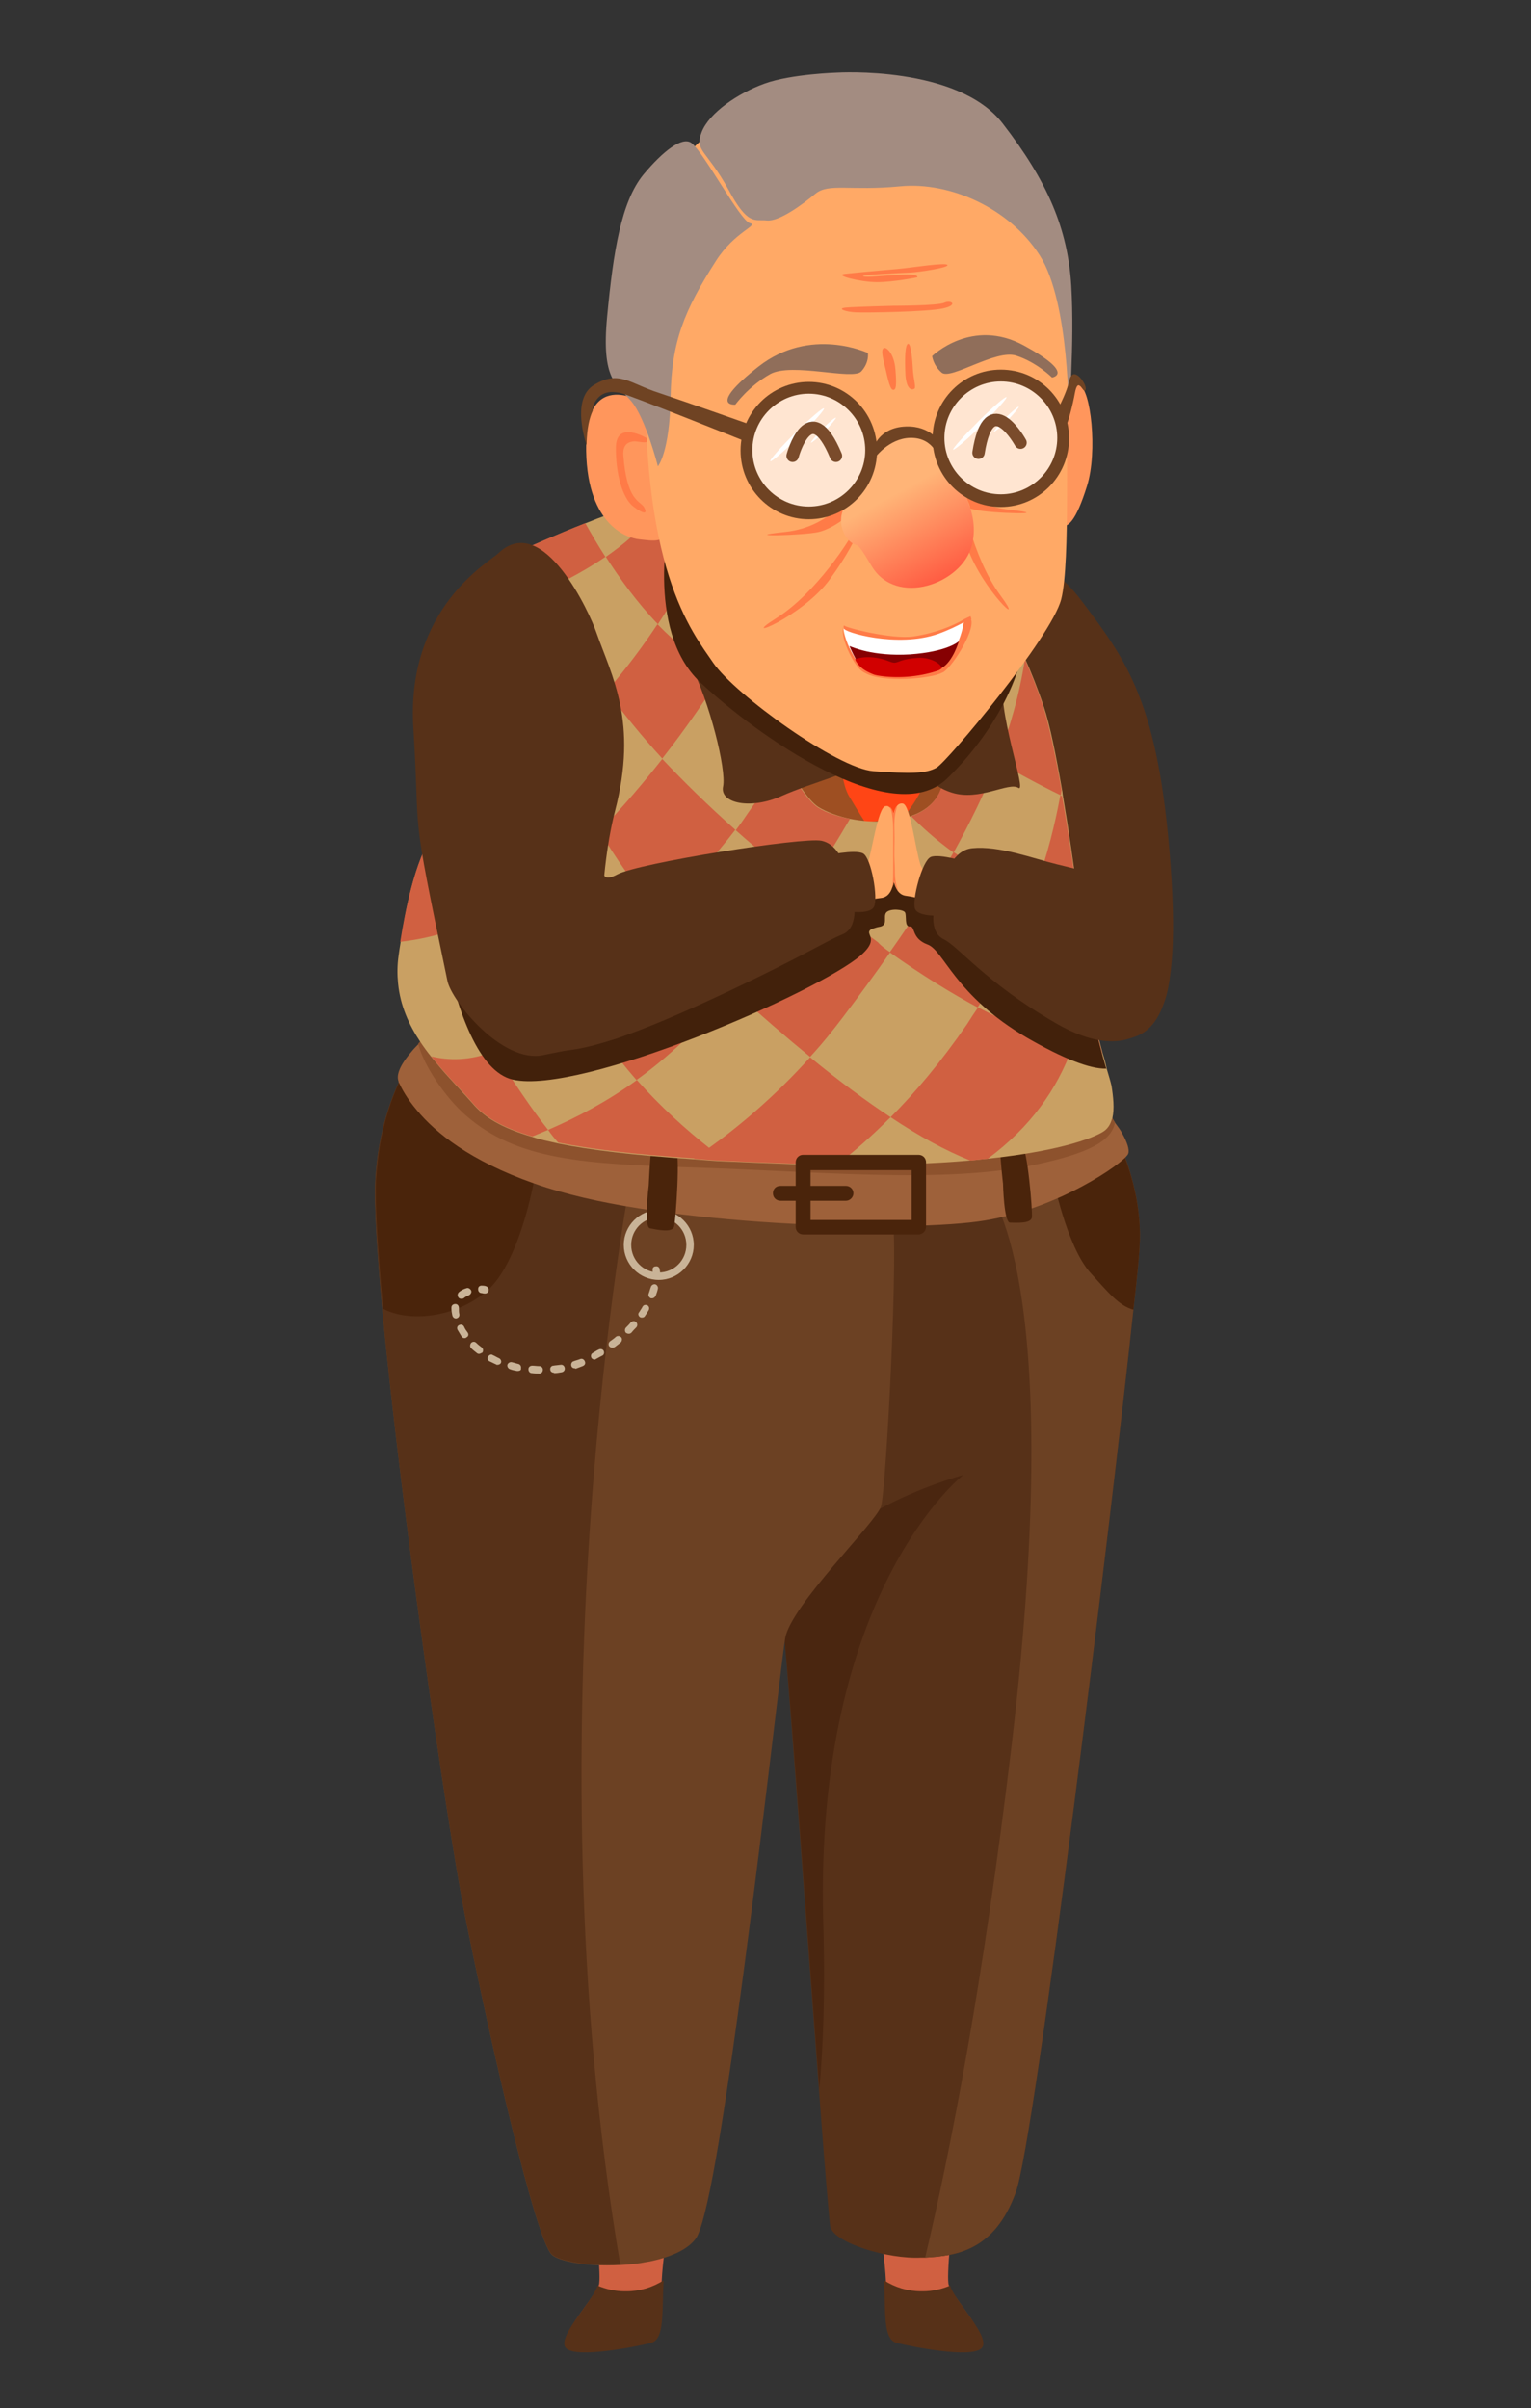 <?xml version="1.0" encoding="utf-8"?>
<!-- Generator: Adobe Illustrator 23.0.2, SVG Export Plug-In . SVG Version: 6.00 Build 0)  -->
<svg version="1.1" id="圖層_1" xmlns="http://www.w3.org/2000/svg" xmlns:xlink="http://www.w3.org/1999/xlink" x="0px" y="0px"
	 viewBox="0 0 350 550.5" style="enable-background:new 0 0 350 550.5;" xml:space="preserve">
<rect x="0" y="0" width="350" height="550.5" fill="#333333" stroke="none"/>
<style type="text/css">
	.st0{fill:#573118;}
	.st1{fill:#D06041;}
	.st2{fill:#4A2610;}
	.st3{fill:#6C4123;}
	.st4{fill:#4A240B;}
	.st5{fill:#C9B397;}
	.st6{fill:#9E613A;}
	.st7{fill:#8D522D;}
	.st8{fill:#9E4F22;}
	.st9{fill:#FF4515;}
	.st10{fill:#C9A063;}
	.st11{fill:#42210B;}
	.st12{fill:#FF965C;}
	.st13{fill:#FF7B47;}
	.st14{fill:#FFA966;}
	.st15{fill:#FFFFFF;}
	.st16{fill:#860002;}
	.st17{fill:#D10000;}
	.st18{fill:#A38C81;}
	.st19{opacity:0.7;fill:#FFFFFF;enable-background:new    ;}
	.st20{fill:#906E5A;}
	.st21{fill:url(#SVGID_1_);}
	.st22{fill:#6F4323;}
	.st23{fill:none;stroke:#7A4B2B;stroke-width:2.835;stroke-linecap:round;stroke-linejoin:round;stroke-miterlimit:10;}
</style>
<g>
	<g>
		<path class="st0" d="M250.1,237.1c-13.1-2.4-13.2-25-11.2-29.1c2-4,5.1-4.6,4.4-15.5c-0.2-3.1-4.9-15.1-5.8-16.5s-4.2-13.8-6-23.1
			c-1.1-5.5-2.3-12-5.4-16.2c2.9-3.6,5-5.9,6.1-9.2c0.1-0.2,0.8-0.9,0.9-1.2c3,0.9,9.1,4.3,14.2,11.1c10.3,13.7,17.6,23.2,20.3,60.3
			C270.3,234.9,263.2,239.6,250.1,237.1z"/>
		<g>
			<path class="st1" d="M194.4,438.9c0,0,2.5,15,2.1,19.1c-0.4,4.2,5,52.4,5.8,60.3c0.8,7.9-0.4,15.4,2.9,16.2
				c3.3,0.8,15.8,3.3,18.3,1.2s-5.4-10-6.6-13.3c-1.2-3.3,5-49.9,5-59.4s4.6-19.1,2.1-24.9C221.4,432.2,194.4,438.9,194.4,438.9z"/>
			<path class="st0" d="M217.2,522.5c-1.9,0.8-4,1.3-6.2,1.3h-0.4c-3.1,0-6-0.9-8.5-2.5c0.4,7.2-0.3,13.5,2.9,14.3
				c3.5,0.9,16.7,3.5,19.3,1.3s-5.7-10.5-7-14.1C217.3,522.7,217.2,522.6,217.2,522.5z"/>
		</g>
		<g>
			<path class="st1" d="M159.4,438.9c0,0-2.5,15-2.1,19.1c0.4,4.2-5,52.4-5.8,60.3c-0.8,7.9,0.4,15.4-2.9,16.2
				c-3.3,0.8-15.8,3.3-18.3,1.2s5.4-10,6.6-13.3c1.2-3.3-5-49.9-5-59.4s-4.6-19.1-2.1-24.9C132.4,432.2,159.4,438.9,159.4,438.9z"/>
			<path class="st0" d="M136.6,522.5c1.9,0.8,4,1.3,6.2,1.3h0.4c3.1,0,6-0.9,8.5-2.5c-0.4,7.2,0.3,13.5-2.9,14.3
				c-3.5,0.9-16.7,3.5-19.3,1.3s5.7-10.5,7-14.1C136.6,522.7,136.6,522.6,136.6,522.5z"/>
		</g>
		<path class="st0" d="M260.5,285.1c-0.1,2.4-0.6,7.3-1.4,14.3c-5.1,48-22.5,189.9-26.9,201.8c-4.8,13.2-13.4,14.5-20.7,14.9h-0.9
			c-7.5,0.4-19.9-3.3-20.8-7.1c-0.2-1.1-1.3-13.9-2.6-31.5c-3.1-40.7-7.9-107.4-9-115.2c-1.7-11.2-1.2-101.8-1.2-101.8l59.6-9.6
			l12.6-2h0.1c0,0,0.1,0.1,0.2,0.2c0.8,1.1,3.7,5.6,6.4,11.9C258.6,267.6,261.1,276.2,260.5,285.1z"/>
		<path class="st2" d="M188.2,439.3c0.5,17.4-0.1,29.7-0.9,38.3c-3.1-40.7-7.2-98.8-8.4-106.6c2.5-23.5,41.3-33.8,41.3-33.8
			S186.1,363.8,188.2,439.3z"/>
		<path class="st3" d="M260.5,285.1c-0.1,2.4-0.6,7.3-1.4,14.3c-5.1,48-22.5,189.9-26.9,201.8c-4.8,13.2-13.4,14.5-20.7,14.9
			c5.8-24.5,13.3-62.8,19.8-117.4c12.7-107.5-5.6-126.9-5.6-126.9l10.8-20.8l4.2-8l8.4,6l0.3,0.2c0.8,1.1,3.7,5.6,6.4,11.9
			C258.6,267.6,261.1,276.2,260.5,285.1z"/>
		<path class="st4" d="M260.5,285.1c-0.1,2.4-0.6,7.3-1.4,14.3c-3.3-0.9-5.7-3.9-9.8-8.4c-5.5-6.1-8.6-21.9-8.6-21.9
			s4.2-2.2,9.7-5.5c1.9-1.1,3.7-1.9,5.4-2.4C258.6,267.6,261.1,276.2,260.5,285.1z"/>
		<path class="st3" d="M201.4,344.4c-1.2,3.7-20.6,22.6-21.9,30.1c-1,5.9-9.5,83.2-15.9,119.3c-1.7,9.6-3.3,16.2-4.5,17.9
			c-1.7,2.3-4.8,3.8-8.5,4.8c-0.9,0.2-1.9,0.5-2.8,0.6c-1.9,0.4-4,0.6-6,0.7c-2.1,0.1-4.1,0.1-6.1,0c-4.5-0.3-8.2-1.2-9.5-2.3
			c-3.7-3.3-14.1-48.6-20-78.1c-4.4-22.6-14.7-94.6-18.8-137.9c-1.2-13.4-1.9-24-1.6-29.6c0.6-11.2,3.8-19.8,7-25.7
			c3.6-6.7,7.2-10,7.2-10l32.8,8.9l68.6,18.6c0,0,0.8,10,2.5,15.8C205.6,283,202.6,340.6,201.4,344.4z"/>
		<path class="st0" d="M141.8,517.7c-2.1,0.1-4.1,0.1-6.1,0c-4.5-0.3-8.2-1.2-9.5-2.3c-3.7-3.3-14.1-48.6-20-78.1
			c-4.4-22.6-14.7-94.6-18.8-137.9c-1.2-13.4-1.9-24-1.6-29.6c0.6-11.2,3.8-19.8,7-25.7c3.6-6.7,7.2-10,7.2-10l32.8,8.9l11.4,26.2
			C144.3,269,120.5,392.4,141.8,517.7z"/>
		<path class="st4" d="M122.4,268.2c0,0-0.1,0.9-0.4,2.2c-1.1,5.5-4.5,19.6-10.9,24.9c-7.2,6-17.6,7-23.5,3.9
			c-1.2-13.4-1.9-24-1.6-29.6c0.2-2.8,0.5-5.5,0.9-8c1-5.6,2.6-10.4,4.4-14.3c0.6-1.2,1.1-2.4,1.7-3.5c1.8,0.3,3.6,1.5,5.1,3.7
			c0.2,0.3,0.4,0.5,0.6,0.8C104,255.4,122.4,268.2,122.4,268.2z"/>
		<g>
			<g>
				<path class="st5" d="M150.6,292.6c-4.4,0-8-3.6-8-8s3.6-8,8-8s8,3.6,8,8S155,292.6,150.6,292.6z M150.6,278.3
					c-3.5,0-6.3,2.8-6.3,6.3s2.8,6.3,6.3,6.3s6.3-2.8,6.3-6.3C156.9,281.1,154.1,278.3,150.6,278.3z"/>
			</g>
			<g>
				<g>
					<path class="st5" d="M110.9,295.7C110.9,295.7,110.8,295.7,110.9,295.7c-0.1,0-0.4,0-0.8-0.1c-0.5,0-0.8-0.4-0.8-0.9
						s0.3-0.8,0.8-0.8c0.6,0,0.9,0.1,0.9,0.1c0.4,0.1,0.8,0.5,0.7,0.9C111.7,295.4,111.3,295.7,110.9,295.7z"/>
				</g>
				<g>
					<path class="st5" d="M123.3,314L123.3,314c-0.6,0-1.1,0-1.7-0.1c-0.5,0-0.8-0.4-0.8-0.9s0.4-0.8,0.9-0.8s1.1,0.1,1.6,0.1
						s0.8,0.4,0.8,0.8C124.1,313.6,123.8,314,123.3,314z M126.6,313.8c-0.4,0-0.8-0.3-0.8-0.7c-0.1-0.5,0.3-0.9,0.7-0.9
						c0.5-0.1,1-0.1,1.6-0.2c0.5-0.1,0.9,0.2,1,0.7s-0.2,0.9-0.7,1c-0.6,0.1-1.1,0.2-1.7,0.2C126.6,313.8,126.6,313.8,126.6,313.8z
						 M118.4,313.4c-0.1,0-0.1,0-0.2,0c-0.6-0.1-1.1-0.2-1.6-0.4c-0.4-0.1-0.7-0.6-0.6-1s0.6-0.7,1-0.6c0.5,0.1,1,0.3,1.5,0.4
						c0.4,0.1,0.7,0.5,0.6,1C119.2,313.2,118.8,313.4,118.4,313.4z M131.4,312.8c-0.4,0-0.7-0.2-0.8-0.6s0.1-0.9,0.5-1
						c0.5-0.2,1-0.3,1.5-0.5c0.4-0.2,0.9,0,1.1,0.5s0,0.9-0.5,1.1s-1.1,0.4-1.6,0.6C131.5,312.8,131.4,312.8,131.4,312.8z
						 M113.7,312c-0.1,0-0.2,0-0.3-0.1c-0.5-0.2-1-0.5-1.5-0.7c-0.4-0.2-0.6-0.7-0.3-1.1s0.7-0.6,1.1-0.3c0.5,0.2,0.9,0.5,1.4,0.7
						c0.4,0.2,0.6,0.7,0.4,1.1C114.4,311.8,114.1,312,113.7,312z M135.9,310.8c-0.3,0-0.6-0.2-0.7-0.4c-0.2-0.4-0.1-0.9,0.3-1.1
						c0.3-0.2,0.7-0.4,1-0.6l0.4-0.2c0.4-0.2,0.9-0.1,1.1,0.3c0.2,0.4,0.1,0.9-0.3,1.1l-0.4,0.2c-0.4,0.2-0.7,0.4-1.1,0.6
						C136.1,310.8,136,310.8,135.9,310.8z M109.5,309.5c-0.2,0-0.4-0.1-0.5-0.2c-0.5-0.4-0.9-0.7-1.3-1.1c-0.3-0.3-0.3-0.8,0-1.2
						c0.3-0.3,0.8-0.4,1.2,0c0.4,0.4,0.8,0.7,1.2,1c0.4,0.3,0.4,0.8,0.2,1.2C110,309.3,109.8,309.5,109.5,309.5z M140,308.1
						c-0.2,0-0.5-0.1-0.7-0.3c-0.3-0.4-0.2-0.9,0.2-1.2c0.4-0.3,0.9-0.6,1.3-1c0.4-0.3,0.9-0.2,1.2,0.1s0.2,0.9-0.1,1.2
						c-0.4,0.3-0.9,0.7-1.3,1C140.3,308.1,140.1,308.1,140,308.1z M106.2,305.9c-0.3,0-0.5-0.1-0.7-0.4c-0.3-0.5-0.6-1-0.9-1.5
						c-0.2-0.4-0.1-0.9,0.4-1.1s0.9,0,1.1,0.4c0.2,0.5,0.5,0.9,0.8,1.3s0.2,0.9-0.2,1.1C106.5,305.9,106.3,305.9,106.2,305.9z
						 M143.7,304.9c-0.2,0-0.4-0.1-0.6-0.2c-0.3-0.3-0.3-0.9,0-1.2c0.4-0.4,0.8-0.8,1.1-1.2c0.3-0.3,0.8-0.4,1.2-0.1
						c0.3,0.3,0.4,0.8,0.1,1.2c-0.4,0.4-0.8,0.8-1.1,1.2C144.1,304.9,143.9,304.9,143.7,304.9z M104.2,301.4c-0.4,0-0.7-0.3-0.8-0.7
						c-0.1-0.5-0.2-1.1-0.2-1.5v-0.3c0-0.5,0.4-0.8,0.9-0.8s0.8,0.4,0.8,0.9v0.2c0,0.4,0,0.8,0.1,1.2c0.1,0.5-0.2,0.9-0.7,1
						C104.3,301.4,104.3,301.4,104.2,301.4z M146.8,301.2c-0.2,0-0.3,0-0.5-0.1c-0.4-0.3-0.5-0.8-0.2-1.1c0.3-0.5,0.6-0.9,0.8-1.3
						s0.7-0.5,1.1-0.3s0.5,0.7,0.3,1.1c-0.3,0.5-0.6,1-0.9,1.4C147.4,301,147.1,301.2,146.8,301.2z M105.4,296.9
						c-0.2,0-0.5-0.1-0.6-0.3c-0.3-0.4-0.2-0.9,0.1-1.2c0.5-0.4,1-0.7,1.7-0.9c0.4-0.2,0.9,0.1,1.1,0.5s-0.1,0.9-0.5,1.1
						c-0.5,0.2-0.9,0.4-1.2,0.7C105.8,296.9,105.6,296.9,105.4,296.9z M149.1,296.8c-0.1,0-0.2,0-0.3,0c-0.4-0.2-0.7-0.6-0.5-1.1
						s0.3-1,0.5-1.5c0.1-0.4,0.6-0.7,1-0.6s0.7,0.6,0.6,1c-0.1,0.5-0.3,1.1-0.5,1.6C149.7,296.6,149.4,296.8,149.1,296.8z"/>
				</g>
				<g>
					<path class="st5" d="M150,291.9L150,291.9c-0.5,0-0.8-0.4-0.8-0.8s0-0.7,0-0.7c-0.1-0.5,0.2-0.9,0.7-0.9
						c0.4-0.1,0.9,0.2,0.9,0.7c0,0,0.1,0.3,0.1,0.9C150.8,291.6,150.5,291.9,150,291.9z"/>
				</g>
			</g>
		</g>
		<path class="st6" d="M257.9,263.8c-1.1,2.2-16.1,12.5-32.7,15.2c-16.6,2.8-69.3,1.4-97.2-6.6c-2.1-0.6-4.1-1.2-6-1.9
			c-14.5-5.1-22.5-11.6-26.7-16.7c-2.3-2.7-3.5-5-4.1-6.3c-0.1-0.1-0.1-0.2-0.1-0.3c-0.7-1.8,1-4.5,2.9-6.7c0.7-0.9,1.5-1.6,2.1-2.3
			c0.1-0.1,0.1-0.1,0.1-0.1l0.1-0.1c0.8-0.7,1.3-1.2,1.4-1.3l0,0c0,0,1.9,1.2,5.6,3.1c9,4.6,28.6,13.4,59,20.2
			c42.9,9.7,87.3-8,89.2-6.9c0.7,0.4,1.7,1.5,2.8,2.8c0.2,0.3,0.5,0.6,0.7,0.9c0.6,0.8,1.2,1.6,1.6,2.4
			C257.6,261,258.3,262.8,257.9,263.8z"/>
		<path class="st7" d="M254.9,256.6c-0.8,4.4-6.4,7.1-18,9.6c-20.9,4.5-49.5,1.6-78,0.7c-25.6-0.8-40.7-1.7-52.4-11.9
			c-4.7-4.1-9.7-11.5-10.9-16.4c1.8-2.1,2.1-2.1,2.1-2.1s21.6,13.6,64.6,23.3c42.9,9.7,87.3-8,89.2-6.9
			C252.6,253.6,253.4,253.9,254.9,256.6z"/>
		<path class="st4" d="M148.3,271c0,0-1.2,9.6,0.3,9.8c1.5,0.3,5.1,1.1,5.5-0.4s1.5-17.6,0.3-17.6s-5.3-1.2-5.5,0.1
			C148.6,264.3,148.3,271,148.3,271z"/>
		<path class="st4" d="M229.3,270.6c0,0,0.2,8.9,1.6,8.9c1.4,0,4.8,0.3,5-1.2s-1.1-16.2-2.2-16.1c-1.1,0.2-5-0.4-5,0.9
			C228.6,264.5,229.3,270.6,229.3,270.6z"/>
		<path class="st8" d="M175.3,158.5c0,0-0.4,30.8,20.8,31.4c21.2,0.6,24.3-12.3,24.1-26.8C220,148.6,175.3,158.5,175.3,158.5z"/>
		<path class="st9" d="M192.4,170.8c0,0-0.6,7.3,1.7,11.2s3.7,6,3.7,6l8.5-1c0,0,6.2-6.6,6-13.3
			C212.1,167.1,192.4,170.8,192.4,170.8z"/>
		<path class="st10" d="M254.3,255.6c0,0.1,0,0.1-0.1,0.2c-0.3,1.1-0.8,2-1.7,2.7c-1.6,1.2-8.9,4.5-26.8,6.4c-1.3,0.1-2.6,0.3-4,0.4
			c-8.1,0.7-18.1,1.1-30.4,1c-3.4,0-6.9-0.1-10.6-0.2c-5.4-0.2-10.3-0.4-14.9-0.6l0,0c-2.5-0.1-4.9-0.3-7.3-0.5
			c-13.6-0.9-23.5-2.1-30.9-3.6c-2.2-0.5-4.2-0.9-5.9-1.5c-7.2-2.1-11.1-4.6-13.7-7.7c-1.5-1.7-3.3-3.6-5.2-5.7
			c-1.4-1.5-2.8-3.2-4.2-4.9c-0.9-1.1-1.7-2.2-2.5-3.4l0,0c-2.6-3.9-4.6-8.3-5.1-13.4c-0.2-2-0.2-4,0.1-6.2c0.1-0.9,0.3-2,0.5-3.3
			c1-6.5,2.9-16.8,6.6-23.3c0.2-0.4,0.5-0.9,0.8-1.3l0,0c0.8-1.3,1.8-2.4,2.8-3.2c3.1-2.4,5.8-5,8.1-7.6c2.7-3,4.8-6,6.3-8.4
			c0.8-1.2,1.3-2.2,1.8-3.1c2.4-4.6,3.9-9.1,4.8-13.4c1.6-7.4,1.3-14.2,0.5-19.4c-0.1-0.4-0.1-0.8-0.2-1.2c-1-5.7-2.5-9.2-2.5-9.2
			s6.9-3.1,13.3-5.6c3.7-1.5,7.3-2.8,9.1-3.2c1.6-0.4,3.7,0,5.9,1.2c4.7,2.4,10.3,8.4,14,18.5c2.1,5.7,5.1,13.4,8.5,21
			c2.7,6.3,5.6,12.5,8.4,17.4c2.7,5,5.3,8.7,7.3,10c1.8,1.1,4.4,2.1,7.3,2.7c4.5,0.9,9.8,0.9,14-0.7c2.8-1,5.1-2.7,6.4-5.3
			c1.3-2.8,2.5-7,3.6-11.5c2.4-9.7,4.3-20.6,5.2-20.6c1.4,0,7.2-5.6,7.2-5.6s1.6,2.7,3.6,7.2c1.3,2.9,2.8,6.6,4.2,10.8
			c1.4,4.1,2.8,11.1,4.2,19.1c0.1,0.4,0.1,0.9,0.2,1.4c1.3,7.6,2.5,16,3.5,23.5c0.6,5.1,1.2,9.8,1.5,13.5c0,0.1,0,0.1,0,0.1
			c0.2,2,0.4,3.9,0.7,5.7c0.9,6.6,2.3,12,3.4,16.1c0.4,1.2,0.7,2.4,0.9,3.4c0.5,1.7,0.9,3,1.1,3.9
			C254.5,250.7,254.8,253.5,254.3,255.6z"/>
		<g>
			<path class="st1" d="M185.2,241.7c6.7,5.5,12.8,10,18.4,13.7c-4.4,4.4-8.5,8-12.2,10.8c-3.4,0-6.9-0.1-10.6-0.2
				c-5.4-0.2-10.3-0.4-14.9-0.6l0,0c-2.5-0.1-4.9-0.3-7.3-0.5c1.1-0.8,2.3-1.6,3.5-2.5C168.7,257.7,177,250.8,185.2,241.7z"/>
			<path class="st1" d="M218,194.8c4.9,3.4,11.1,6.8,18.5,8.9c-3,8.4-7.2,17.4-13,26.6c-6.1-3.3-12.8-7.4-20.1-12.6
				C208.8,210.1,213.7,202.5,218,194.8z"/>
			<path class="st1" d="M242.7,180.7c-0.1,0.4-0.1,0.8-0.2,1.1c-2.5-1.2-5.4-2.7-8.7-4.5c-2.1-1.2-4.1-2.2-5.9-3.2
				c3-7.7,5.2-15.5,6.4-23.4c1.3,2.9,2.8,6.6,4.2,10.8C239.8,165.6,241.3,172.7,242.7,180.7z"/>
			<path class="st1" d="M112.9,240.3c4.6,7.2,8.6,13.2,12.4,18c-1.2,0.5-2.4,1-3.6,1.5c-7.2-2.1-11.1-4.6-13.7-7.7
				c-2.6-3-6.2-6.5-9.4-10.6C102.3,242.4,107.5,242.6,112.9,240.3z"/>
			<path class="st1" d="M167.2,226.2c-7.5,9-14.6,15.6-21.7,20.7c-5.3-6.1-10.2-12.9-13.4-20.4c6-5.1,12.5-11.1,18.6-17.3
				c4.4,5.2,9.4,10.6,15.1,15.8C166.3,225.4,166.8,225.8,167.2,226.2z"/>
			<path class="st1" d="M194.3,187.2c-2.5,4.3-5.7,9.6-10,16c-6-4.8-11.4-9.2-16.1-13.4c1-1.3,1.9-2.6,2.7-3.8
				c3.3-4.8,6.2-8.5,8.8-11.4c2.7,5,5.3,8.7,7.3,10C188.7,185.7,191.3,186.6,194.3,187.2z"/>
			<path class="st1" d="M98.9,190.7c0.4,6.6,1.4,14.5,3.1,22.4c-4.2,1.3-7.8,1.9-10.5,2.2C92.6,208.3,94.8,197,98.9,190.7
				L98.9,190.7z"/>
			<path class="st1" d="M127.2,169.8c2.2,5.7,5.4,12.6,9.9,20.2c-1.4,1.4-2.8,2.8-4.2,4.2c-3.1,3.1-6.2,5.7-9.3,7.9
				c-2.6-9-4.7-17.6-6.2-24.4c1.8-1.3,3.6-2.7,5.5-4.3C124.4,172.2,125.9,171,127.2,169.8z"/>
			<path class="st1" d="M164.9,154.2c-3.1,4.9-7.6,11.7-13.5,19.2c-4.7-5.1-8.8-10.2-12.7-15.4c4.6-5.3,8.5-10.6,11.6-15.3
				C154.7,147.2,159.6,151.3,164.9,154.2z"/>
			<path class="st1" d="M138.4,127.3c-5.6,3.8-11.6,6.7-14.7,8.1c-0.2,0.1-0.3,0.1-0.5,0.2c-0.1-0.4-0.1-0.8-0.2-1.2l0,0l0,0
				c-1-5.7-2.5-9.2-2.5-9.2s6.9-3.1,13.3-5.6C135.1,121.9,136.6,124.5,138.4,127.3z"/>
			<path class="st1" d="M117.4,177.7c-7.8,5.8-14,9.1-18.5,13c0.8-1.3,1.8-2.4,2.8-3.2c6.8-5.3,11.6-11.6,14.4-16
				C116.5,173.3,117,175.4,117.4,177.7z"/>
			<path class="st1" d="M132.1,226.5c-7.6,6.6-14.4,11.6-18.3,13.4c-0.3,0.1-0.6,0.3-0.9,0.4c-0.4-0.7-0.9-1.4-1.3-2.1
				c-4.6-7.4-7.6-16.3-9.5-25.2c6.2-1.9,13.7-5.2,21.5-10.9c2.4,8.1,5.2,16.5,8.5,24.2C132.1,226.4,132.1,226.4,132.1,226.5z"/>
			<path class="st1" d="M165.8,265.3c-2.5-0.1-4.9-0.3-7.3-0.5c-13.6-0.9-23.5-2.1-30.9-3.6c-0.8-0.9-1.6-1.9-2.3-2.9
				c6.9-3,13.5-6.5,20.3-11.4c5.4,6.1,11.3,11.4,16.5,15.5C163.4,263.5,164.6,264.4,165.8,265.3z"/>
			<path class="st1" d="M138.7,158c-3.4,4-7.2,7.9-11.5,11.8c-3.1-7.9-4.2-13.4-4.5-14.8c1.6-7.4,1.3-14.2,0.5-19.4
				c-0.1-0.4-0.1-0.8-0.2-1.2c0,0,0,0,0-0.1l0,0c0.2,0.3,0.4,0.6,0.7,1c0.8,1.1,1.6,2.4,2.6,4C130.4,146.1,134.5,152.2,138.7,158z"
				/>
			<path class="st1" d="M168.1,189.7c-4.6,6-10.8,12.8-17.4,19.5c-5.5-6.6-10-13.1-13.6-19.2c5.4-5.6,10.2-11.3,14.3-16.5
				C156.3,178.7,161.7,184,168.1,189.7z"/>
			<path class="st1" d="M203.5,217.7c-3.4,4.9-7,9.8-10.7,14.7c-2.5,3.3-5,6.4-7.6,9.2c-5.5-4.5-11.4-9.6-17.9-15.5
				c2.6-3.1,5.3-6.6,8.1-10.4c3.4-4.6,6.4-8.9,9-12.7c4.9,3.9,10.3,8,16.3,12.4C201.5,216.3,202.5,217,203.5,217.7z"/>
			<path class="st1" d="M223.6,230.3c8.3,4.4,15.5,7.2,21.6,9c-3.6,9.9-9.7,18.4-19.4,25.6c-1.3,0.1-2.6,0.3-4,0.4
				c-5.7-2.3-11.6-5.5-18.2-9.9c5.6-5.6,11.5-12.6,17.5-21.3C221.9,232.8,222.7,231.6,223.6,230.3z"/>
			<path class="st1" d="M254,248.2c-0.1-0.4-0.2-0.8-0.3-1.3C253.8,247.4,253.9,247.9,254,248.2z"/>
			<path class="st1" d="M218.3,169.7c2.5,1,5.6,2.4,9.6,4.5c-2.7,6.9-6.1,13.8-9.9,20.7c-4.2-3-7.4-6-9.7-8.3c2.8-1,5.1-2.7,6.4-5.3
				C216,178.4,217.2,174.2,218.3,169.7z"/>
			<path class="st1" d="M246.4,205.5c-0.7-0.1-1.4-0.1-2.1-0.2c-2.7-0.4-5.3-0.9-7.8-1.6c3-8.3,4.8-15.8,5.9-21.9
				c0.1,0.1,0.3,0.1,0.4,0.2C244.2,189.7,245.4,198.1,246.4,205.5z"/>
			<path class="st1" d="M159,127.9c-1.7,3.4-4.6,8.7-8.6,14.8c-4.7-4.9-8.7-10.4-11.9-15.4c4-2.8,7.9-6,10.3-9.5
				c0.1-0.1,0.1-0.1,0.1-0.2C152.1,119.2,155.8,122.6,159,127.9z"/>
			<path class="st1" d="M167.7,148.5l-8.8-20.7c1.4,2.3,2.7,5,3.9,8.1C164.2,139.6,165.8,143.9,167.7,148.5z"/>
			<path class="st1" d="M171.3,157.1c-0.2-0.1-0.5-0.2-0.7-0.2c-1.9-0.7-3.8-1.6-5.7-2.6c1.3-2,2.3-3.7,3.1-5.1
				C169.1,151.8,170.2,154.4,171.3,157.1z"/>
			<path class="st1" d="M252,240.9c-2.1-0.4-4.3-0.9-6.8-1.7c1.6-4.5,2.7-9.4,3.4-14.5C249.5,231.4,250.9,236.8,252,240.9z"/>
			<path class="st11" d="M252.9,244.3c-3.8,0.1-10-2.4-18-7c-16.8-9.8-19.1-20.1-22.9-21.4c-3.7-1.4-2.7-4.2-4-4.1s-0.7-2.5-1.1-3.2
				c-0.3-0.7-3.4-1-4.3,0c-0.8,1,0.6,3-1.7,3.3c-0.7,0.1-2.4,0.8-1.5,0.4c-2.3,1.2,2.1,1.9-2.5,6c-9.7,8.5-64.2,32.1-79.7,28.5
				c-15.5-3.6-19.2-54.9-19.2-54.9l27.3,18.5l59.4-8.7l19.7-4.8l14,5.8l29.4,16.2c0,0.1,0,0.1,0,0.1c0.2,2,0.4,3.9,0.7,5.7
				c0.9,6.6,2.3,12,3.4,16.1C252.3,242.2,252.6,243.3,252.9,244.3z"/>
		</g>
		<path class="st0" d="M214.9,153.2c0,0-4.2,16.1-3.9,19.1s0.3,6.9,6.6,8.9s13-2.5,15.2-1.1s-5.3-18.6-3.3-25.5
			C231.6,147.7,214.9,153.2,214.9,153.2z"/>
		<path class="st0" d="M154.5,130.2c0,0-1.1,13,3.3,21.6s8.3,24.1,7.5,28s6.4,5.3,13.3,2.2c6.9-3.1,18-5.8,19.4-8.3
			S154.5,130.2,154.5,130.2z"/>
		<g>
			<path class="st4" d="M193.4,274.5h-15c-0.9,0-1.7-0.7-1.7-1.7s0.7-1.7,1.7-1.7h15c0.9,0,1.7,0.7,1.7,1.7
				C195.1,273.7,194.3,274.5,193.4,274.5z"/>
		</g>
		<g>
			<path class="st4" d="M210,282.2h-26.4c-0.9,0-1.7-0.7-1.7-1.7v-14.8c0-0.9,0.7-1.7,1.7-1.7H210c0.9,0,1.7,0.7,1.7,1.7v14.8
				C211.7,281.4,210.9,282.2,210,282.2z M185.3,278.9h23.1v-11.4h-23.1V278.9z"/>
		</g>
		<path class="st11" d="M153.2,117.9c0,0-6,26,6.9,38.1s43.9,34.1,56.4,22s19.7-28.4,17.4-37.7C231.6,131,153.2,117.9,153.2,117.9z"
			/>
		<g>
			<path class="st12" d="M148.4,92.8c0,0-14.1-9.7-14.4,8.6s9.1,21.6,12.2,21.9s6.1,1.1,6.9-3.1C154,116.1,148.4,92.8,148.4,92.8z"
				/>
			<path class="st13" d="M147.9,100.2c0,0-6.9-4.2-7.1,1.9c-0.1,6.1,1.5,11.8,4,13.7s3.3,1.7,2.4,0.1c-1-1.5-3.9-1.4-4.7-11.8
				c-0.2-2.8,1.5-3.1,2.4-3.2C145.7,100.8,148.9,101.8,147.9,100.2z"/>
			<path class="st12" d="M241.5,93.1c0,0,2.8-5.8,5.3-5s4.2,15,1.7,23s-4.4,9.7-6.1,9.1S241.5,93.1,241.5,93.1z"/>
			<path class="st14" d="M189.3,20.5c0,0-28.7-0.2-40,27.6C146.5,55,148,69,147.7,79c-1.7,51.1,10.5,65.4,15.4,72.6
				c5,7.2,28.3,24.1,36.6,24.7c8.3,0.6,11.9,0.6,14.4-0.8c2.5-1.4,26.3-29.9,28.5-38.5s0.8-38.8,1.7-46c0.8-7.2,0.1-35.3-11.9-49.6
				C213.3,18.6,189.3,20.5,189.3,20.5z"/>
			<g>
				<g>
					<path class="st15" d="M221.5,141.9c0.1,0,0.1,0.1,0.2,0.1c0.5,2.8-5.3,11.2-6.9,11.5c-2.1,1.2-12.8,2.6-16.6,0.3
						c-0.6-0.3-1.7-1.3-2.5-2.6c-1.4-2.2-2.6-5.6-2.8-7.1c-0.1-0.6,0.2-0.7,0.3-0.7c0.2,0.6,11.6,3.5,15.6,2.4
						c5.1-0.6,8.7-2.3,10.7-3.4c1-0.6,1.6-0.9,1.8-1c0.1,0,0.1,0,0.1,0C221.6,141.4,221.5,141.5,221.5,141.9z"/>
					<path class="st13" d="M221.9,141.3l0.1,0.3c1,2.8-5,11.9-6.7,12.2c-2.2,1.3-13.6,2.4-17.6,0c-0.5-0.2-1.4-0.9-2-1.9
						c-0.3-0.2-3.5-5.3-3-8.7c-0.2,2.3,2.8,7.6,3.5,8.3c0.5,0.6,1,1,1.3,1.2c1.7,1.7,14.2,2,16.8-0.1c4.9-2.6,6.2-10.6,6-10.6
						C220.4,142.1,221.8,141.1,221.9,141.3z"/>
					<path class="st13" d="M222.1,141.6L222.1,141.6c-0.4-0.4-2.6,1.5-7.6,3.3c-9.3,3.3-21.9-0.4-21.6-1.3c-0.1-0.6,0-0.6,0.1-0.6
						c0.3,0.5,10.9,3.2,15.8,2.5c5.3-0.8,9-2.5,11-3.6c1-0.6,1.8-0.9,2-1c0.1,0,0.1,0,0.1,0C221.9,141,222,141.2,222.1,141.6z"/>
				</g>
				<path class="st16" d="M219.2,146.6c0,0-1.3,4.6-3.9,6.1c-0.2,0.1-0.4,0.2-0.6,0.3c-0.4,0.1-0.8,0.3-1.3,0.4
					c-0.2,0-0.4,0.1-0.5,0.1c-3.8,1-10.7,1.4-13.3,0.3c-2.2-0.9-3-1.7-3.8-2.9c-0.1-0.1-0.2-0.3-0.3-0.5c-0.5-0.9-1.2-2.4-1.3-2.7
					c0.6,0.2,5.3,2.4,13.8,1.9C216.7,149,219.2,146.6,219.2,146.6z"/>
				<path class="st17" d="M215.3,152.8c-0.2,0.1-0.4,0.3-0.6,0.4c-3.9,1.4-8.6,1.9-12.8,1.4c-0.8-0.1-1.7-0.2-2.4-0.5
					c-2.2-0.9-3-1.7-3.8-2.9c-0.1-0.1-0.1-0.3-0.2-0.5c0.8-0.3,2.2-0.6,4.2-0.4c2.8,0.3,3.8,1.2,4.8,1.2c0.8,0,1.7-0.9,5.3-1.1
					C212.9,150.2,215.3,151.9,215.3,152.8z"/>
			</g>
			<path class="st13" d="M196.2,119.5c-1.6,3.8-9.8,16.2-18.7,21.8c-9.3,5.8,6.1-0.3,12.3-9C197.8,121.3,197.3,116.9,196.2,119.5z"
				/>
			<path class="st13" d="M228.7,136.1c-3.2-4.3-5.5-10.1-7.1-15.4c0,1.5-0.1,3.1-0.4,4.6C224.7,135,234.8,144.4,228.7,136.1z"/>
			<path class="st13" d="M195.9,110.8c0,0-4.9,9.6-16.4,10.8c-11.5,1.2,4.4,0.8,7.7,0s7.8-4.1,8.7-6.3
				C196.9,113.1,197.8,108.4,195.9,110.8z"/>
			<path class="st13" d="M230.6,116.5c-3.7-0.4-7.4-1.8-9.8-3.3c0.1,0.9,1,2.1,1,3.1c0.4,0.1,0.7,0.1,1,0.2
				C226.2,117.4,242,117.8,230.6,116.5z"/>
			<path class="st18" d="M150.4,106.6c0,0-2.8-11-6.1-14.9s-6.9-4.7-5.5-19.4s3.2-26.2,8.3-32.4c4.5-5.4,8.9-8.8,11-7.2
				C161,35,169.2,50.4,171.4,51c2.2,0.5-3.4,1.9-7.7,8.6c-7.3,11.4-10.2,18.5-10.4,31.2C153.1,103.5,150.4,106.6,150.4,106.6z"/>
			<path class="st18" d="M191.4,16.6c0,0,27.5-1.7,37.8,11.6s14.9,24.1,15.7,37.1s-0.6,30.2-0.6,30.2s0.3-26.3-6.6-37.1
				s-20.5-16.9-31.9-15.8c-11.4,1.1-16.4-0.8-19.4,1.7s-8.3,6.4-11.1,6.1c-2.8-0.3-4.3,1.3-8.8-7.1c-5-9.1-7.8-8.7-6.1-13.1
				s8.3-8.9,14.4-11.1C180.9,16.9,191.4,16.6,191.4,16.6z"/>
			<ellipse class="st19" cx="185" cy="103.3" rx="14.1" ry="14.1"/>
			<ellipse class="st19" cx="228.9" cy="100.5" rx="14.1" ry="14.1"/>
			<path class="st20" d="M198.4,80.7c0,0-13.1-6.2-25,3.1c-11.8,9.3-5.3,8.7-5.3,8.7s3-4.2,8-7c5-2.7,18.9,1.5,20.8-0.6
				C198.8,82.8,198.4,80.7,198.4,80.7z"/>
			<path class="st20" d="M213.1,81.4c0,0,9.1-8.9,21-2.4s6.4,7.3,6.4,7.3s-3.5-3.5-8.2-5s-14.9,5.6-17,3.9
				C213.3,83.5,213.1,81.4,213.1,81.4z"/>
			
				<linearGradient id="SVGID_1_" gradientUnits="userSpaceOnUse" x1="204.337" y1="609.066" x2="216.527" y2="631.646" gradientTransform="matrix(1 0 0 1 0 -496)">
				<stop  offset="0" style="stop-color:#FFB477"/>
				<stop  offset="0.995" style="stop-color:#FF503B"/>
			</linearGradient>
			<path class="st21" d="M217.3,108.5c0,0,7.1,7.2,4.9,16.1c-2.2,8.9-17.4,14.3-23,4.7c-3.6-6.1-2.9-4-4.6-5.3
				c-1.7-1.2-3.9-5.5-0.7-9.3c3.1-3.6,4.6-8,4.9-10.1s3.5-4.3,5.1-5c1.7-0.7,9.8-0.7,10.9,3.1C215.9,106.4,217.3,108.5,217.3,108.5z
				"/>
			<path class="st22" d="M199.5,102.8c0,0,1.2-5.1,7.6-5.3c5.7-0.2,7.8,3.7,7.8,3.7l-0.2,3.9c0,0-1-5.1-6.6-5
				c-5,0.1-8.2,4.7-8.2,4.7L199.5,102.8z"/>
			<path class="st22" d="M171.9,97.2l-1.5,3.7c0,0-26.9-10.8-28.7-11.1c-1.8-0.3-4.3-0.6-5.9,2.5c-0.2,0.4-0.3,0.9-0.3,1.6
				c-0.8,1.7-1.3,4.1-1.4,7.4v0.5c-0.8-2.5-3.1-10.9,1.7-13.8c5.7-3.5,8.2-0.3,14.8,1.8C157.2,92,171.9,97.2,171.9,97.2z"/>
			<path class="st13" d="M202,79.6c0.6-0.4,2.4,1.2,2.7,4.8s0.2,4.9-0.6,4.7s-1.4-3.9-1.9-5.7C201.8,81.6,201.4,80,202,79.6z"/>
			<path class="st13" d="M207.6,78.6c0.7-0.1,1,4.1,1.1,5.9c0.1,1.9,0.7,3.9,0.4,4.3c-0.3,0.3-1.8,0.8-2.1-3
				C206.8,82,206.9,78.8,207.6,78.6z"/>
			<path class="st13" d="M204.3,69.9c0,0,10.1,0,11.6-0.7s3.3,0.5-0.3,1.3s-17.6,1-19.9,0.9c-2.4-0.1-4.6-0.9-2.2-1.1
				C195.9,70.1,204.3,69.9,204.3,69.9z"/>
			<path class="st13" d="M209.7,63.4c0,0-5.4,1.1-9.2,1.1s-10.1-1.6-7.3-1.9c2.8-0.3,8.5-0.8,11.9-1.1s11.3-1.6,11.5-0.9
				c0.2,0.6-6.4,1.6-8.4,1.7c-2,0.1-12.5,0.5-10.7,0.9S210.2,61.9,209.7,63.4z"/>
			<path class="st22" d="M184.9,87.3c-8.6,0-15.6,7-15.6,15.7s7,15.7,15.6,15.7s15.6-7,15.6-15.7S193.5,87.3,184.9,87.3z
				 M184.9,115.8c-7.1,0-12.9-5.8-12.9-12.9S177.8,90,184.9,90c7.1,0,12.9,5.8,12.9,12.9S192,115.8,184.9,115.8z"/>
			<path class="st22" d="M228.8,84.5c-8.6,0-15.6,7-15.6,15.7s7,15.7,15.6,15.7s15.6-7,15.6-15.7S237.5,84.5,228.8,84.5z M228.8,113
				c-7.1,0-12.9-5.8-12.9-12.9s5.8-12.9,12.9-12.9c7.1,0,12.9,5.8,12.9,12.9S235.9,113,228.8,113z"/>
			<path class="st22" d="M242.3,92.6c0,0,1.6-3.1,2.1-5.4c0.8-4.1,4.1,0.6,3.8,1.8c-0.4,1.7-1.7-3.6-2.5,1c-0.3,1.8-1.7,7.7-2.4,8.1
				C242.6,98.5,242.3,92.6,242.3,92.6z"/>
			<g>
				
					<ellipse transform="matrix(0.713 -0.702 0.702 0.713 -17.377 156.35)" class="st15" cx="182.1" cy="99.4" rx="8.6" ry="0.6"/>
				<path class="st15" d="M191.1,95.5c0.1,0.1-1,1.5-2.6,3.1s-3,2.7-3.1,2.6s1-1.5,2.6-3.1C189.5,96.5,190.9,95.4,191.1,95.5z"/>
			</g>
			<g>
				<path class="st15" d="M230.1,90.8c0.2,0.2-2.4,3.1-5.7,6.4s-6.3,5.8-6.5,5.6c-0.2-0.2,2.4-3.1,5.7-6.4S229.8,90.6,230.1,90.8z"
					/>
				<path class="st15" d="M232.9,93c0.1,0.1-1,1.5-2.6,3.1s-3,2.7-3.1,2.6s1-1.5,2.6-3.1S232.8,92.8,232.9,93z"/>
			</g>
		</g>
		<path class="st14" d="M204.8,197.3c0,0.1,0,0.2,0,0.4c-0.1,1.5-0.2,2.7-0.4,3.7c-0.1,0.5-0.2,0.9-0.4,1.4
			c-0.5,1.6-1.4,2.4-2.7,2.5c-2.3,0.2-6.4,1.4-7.7,2.4c-1.2,1-1.7-6-1.7-6s5.1,0,6.3-3.6c1.1-3.2,2.5-13.5,4.2-13.8
			c0.4-0.1,0.7,0,0.9,0.2c0.4,0.3,0.7,0.9,0.9,1.6c0.1,0.5,0.2,1,0.3,1.6C205.1,190.1,205,193.7,204.8,197.3z"/>
		<path class="st0" d="M113.9,126.5c-2.1,2-21.1,12.6-19.4,39.9s-1,15.7,7.8,57.9c1,4.6,12.5,18.9,21.9,16.9
			c7.8-1.7,23.3-3.7,24.9-9.4c1.6-6-12.2-14.9-11.8-20.9c0.5-8.3,1.2-17.3,3.3-25.5c5.3-20.4-0.7-30.7-4.3-40.9
			C135,140.6,124.2,116.6,113.9,126.5z"/>
		<path class="st14" d="M216.7,201.3c0,0-0.5,7.1-1.8,6c-1.2-1.1-5.4-2.2-7.7-2.5c-0.9-0.1-1.5-0.5-2-1.2l0,0
			c-0.4-0.6-0.7-1.3-0.9-2.2c-0.1-0.6-0.2-1.2-0.3-2v-0.1c-0.1-0.6-0.1-1.4-0.1-2.1c-0.1-2.2-0.1-4.5-0.1-6.5v-0.1
			c0.1-1.8,0.2-3.4,0.5-4.6c0.2-0.8,0.4-1.4,0.8-1.8c0.3-0.4,0.8-0.6,1.3-0.5c1.7,0.3,2.9,10.6,4,13.9
			C211.6,201.2,216.7,201.3,216.7,201.3z"/>
		<g>
			<path class="st0" d="M108.9,215.5c0,0,2.8,23.7,17.5,24.7c8.3,0.6,23.9-5.9,40.6-13.8s22.1-11.4,25.6-12.8c3.5-1.4,3.1-6.9,2-11
				s-2.6-9.5-6.8-10.4s-41.9,5.1-46.7,7.7c-4.8,2.6-2.5-2.8-4.1-2.9C122,196.8,108.9,215.5,108.9,215.5z"/>
			<path class="st0" d="M193.5,208.3c0,0,5.3,0.9,6.3-1s-0.6-11.2-2.5-12.2s-8.6,0.5-8.6,0.5L193.5,208.3z"/>
		</g>
		<g>
			<path class="st0" d="M266,229.4c-5,11.7-15.6,9.8-24.8,4.4c-15.9-9.2-22.1-17.5-25.5-19.1c-3.4-1.7-2.5-7.1-1.1-11.1
				s3.4-9.3,7.7-9.7c6.1-0.6,13.7,2.3,19.4,3.7c4.6,1.1,9.2,2.3,13.7,3.6c3.6,1,8.3-5.2,9.4-2.6C267.7,204.9,269,222.6,266,229.4z"
				/>
			<path class="st0" d="M215.4,209.3c0,0-5.4,0.4-6.2-1.5s1.6-11.1,3.6-11.9s8.5,1.2,8.5,1.2L215.4,209.3z"/>
		</g>
		<path class="st13" d="M205.3,203.6c-0.4-0.6-0.7-1.3-0.9-2.2c-0.1,0.5-0.2,0.9-0.4,1.4c0.1-1.1,0.2-1.3,0.2-3.7c0-2.6,0-5.6,0-8.5
			c0,0,0.1-4.6-0.8-6.2c0.4,0.3,0.7,0.9,0.9,1.6c0.2-0.8,0.4-1.4,0.8-1.8c-0.1,0.7-0.5,1.5-0.6,3.2c-0.1,1.1,0,2.5,0,4.1
			c0,1.9-0.1,3.7,0,5.5C204.7,199.6,204.3,200.7,205.3,203.6z"/>
	</g>
	<path class="st23" d="M181.2,104.2c0,0,3.9-14.4,9.9,0"/>
	<path class="st23" d="M233.3,101.2c0,0-7.2-13.1-9.6,2.3"/>
</g>
</svg>
